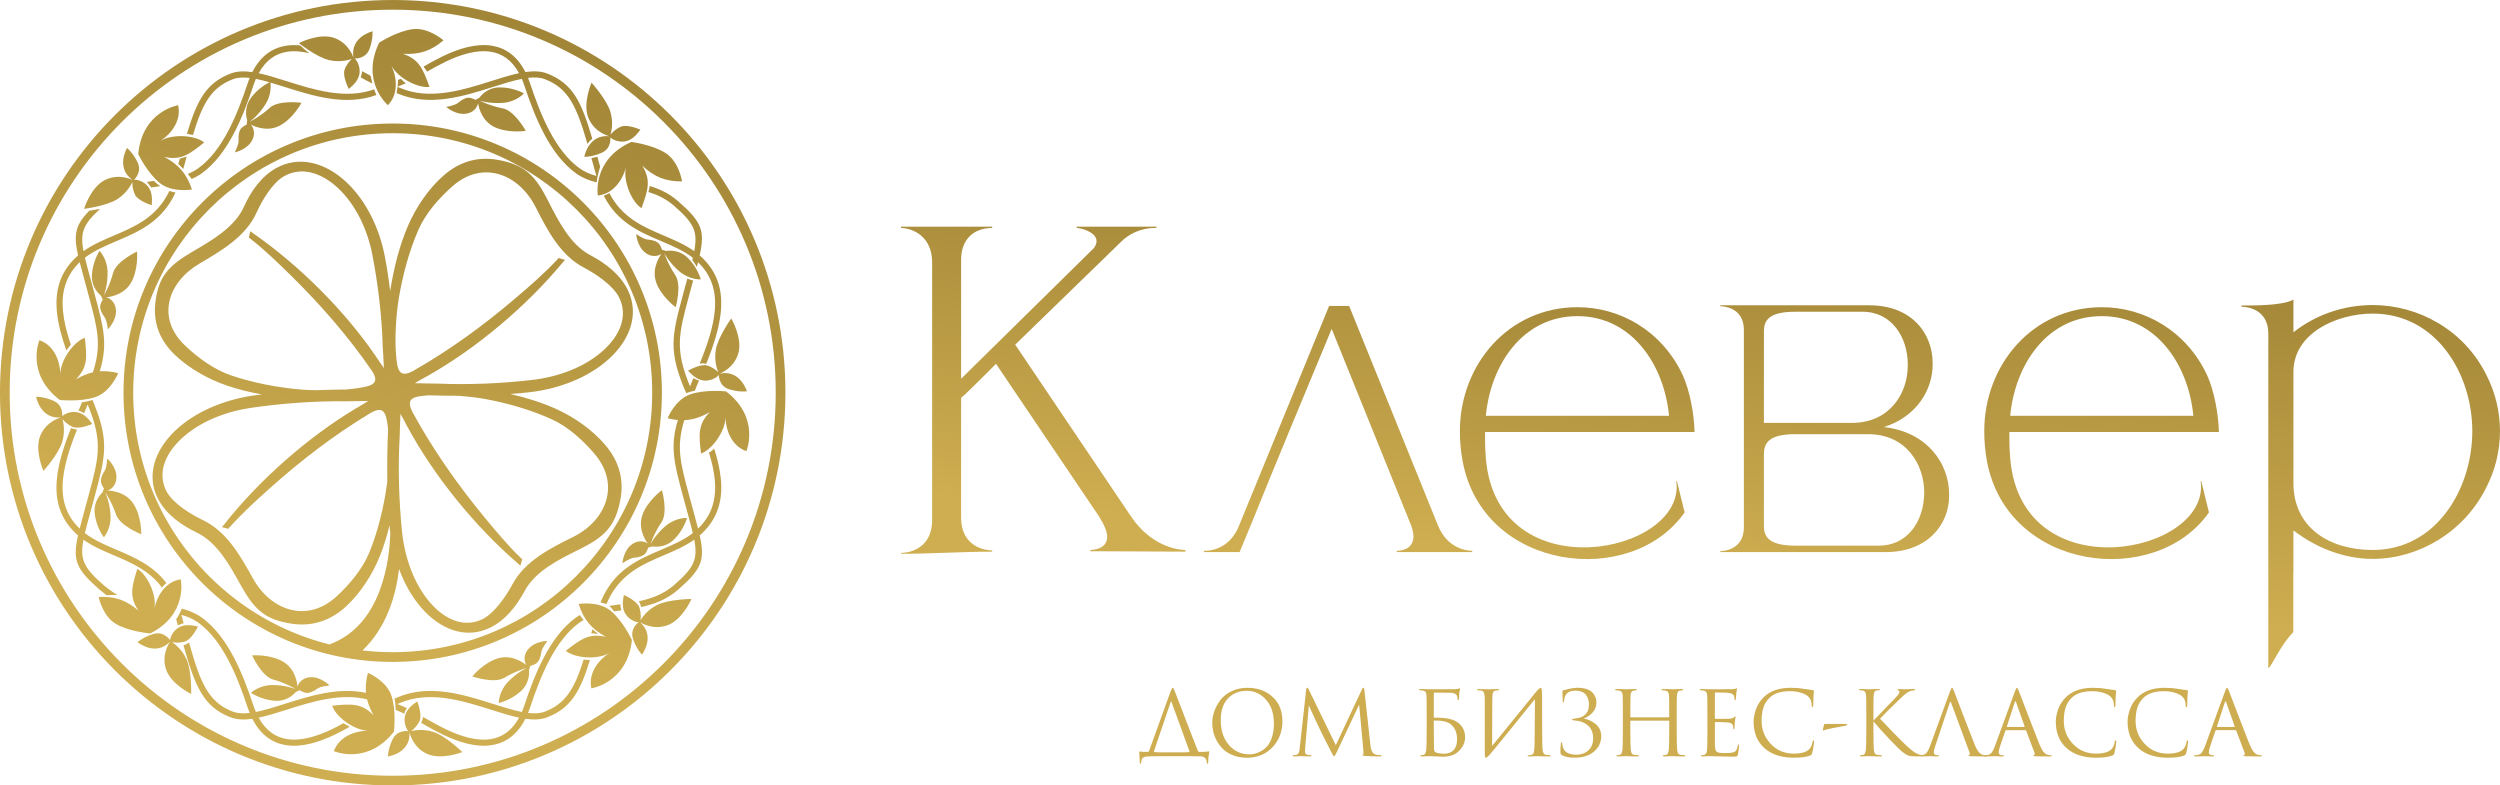 <?xml version="1.0" encoding="UTF-8"?> <svg xmlns="http://www.w3.org/2000/svg" xmlns:xlink="http://www.w3.org/1999/xlink" xmlns:xodm="http://www.corel.com/coreldraw/odm/2003" xml:space="preserve" width="106.283mm" height="33.391mm" version="1.1" style="shape-rendering:geometricPrecision; text-rendering:geometricPrecision; image-rendering:optimizeQuality; fill-rule:evenodd; clip-rule:evenodd" viewBox="0 0 1849.62 581.09"> <defs> <style type="text/css"> .fil3 {fill:#CEAD51;fill-rule:nonzero} .fil1 {fill:url(#id0)} .fil0 {fill:url(#id1)} .fil2 {fill:url(#id2)} </style> <linearGradient id="id0" gradientUnits="userSpaceOnUse" x1="1273.75" y1="425.3" x2="1317.64" y2="-20.21"> <stop offset="0" style="stop-opacity:1; stop-color:#CFAE51"></stop> <stop offset="1" style="stop-opacity:1; stop-color:#826924"></stop> </linearGradient> <linearGradient id="id1" gradientUnits="userSpaceOnUse" xlink:href="#id0" x1="182.64" y1="416.97" x2="435.3" y2="-293.2"> </linearGradient> <linearGradient id="id2" gradientUnits="userSpaceOnUse" xlink:href="#id0" x1="885.91" y1="402.33" x2="929.64" y2="8.5"> </linearGradient> </defs> <g id="Слой_x0020_1">  <path class="fil0" d="M492.85 185.68c0,0 8.85,-1.95 16.05,5.15 7.22,7.1 9.59,15.86 9.59,15.86 0,0 -8.09,0.49 -15.55,-5.67 -7.46,-6.16 -11.53,-13.71 -11.53,-13.71 0,0 3.05,8.75 8.14,16.12 5.08,7.37 0.36,23.85 0.36,23.85 0,0 -11.14,-8.1 -14.63,-18.97 -3.49,-10.88 4.1,-20.48 4.1,-20.48 0,0 -5.25,3.96 -11.68,-0.68 -6.42,-4.64 -7,-14.01 -7,-14.01 0,0 5.57,3.96 8.64,4.1 3.07,0.15 7.17,1.31 8.63,3.6 1.47,2.29 1.73,3.9 1.73,3.9l3.16 0.92zm-202.31 -94.3c54.99,0 104.79,22.29 140.83,58.34 36.04,36.04 58.33,85.83 58.33,140.83 0,54.99 -22.29,104.79 -58.33,140.83 -36.04,36.04 -85.83,58.33 -140.83,58.33 -54.99,0 -104.79,-22.29 -140.83,-58.33 -36.04,-36.04 -58.33,-85.83 -58.33,-140.83 0,-54.99 22.29,-104.79 58.33,-140.83 36.04,-36.04 85.83,-58.34 140.83,-58.34zm135.76 63.41c-34.74,-34.74 -82.74,-56.23 -135.76,-56.23 -53.01,0 -101.01,21.49 -135.75,56.23 -34.74,34.74 -56.23,82.74 -56.23,135.76 0,53.02 21.49,101.02 56.23,135.76 24.15,24.15 54.71,41.89 88.91,50.47 39.41,-14.34 44.56,-63.86 45.07,-82.47 -0.13,-1.03 -0.25,-2.05 -0.35,-3.08 -0.09,-0.84 -0.17,-1.68 -0.24,-2.53 -1.88,7.81 -4.23,15.53 -7.2,22.87 -5.43,13.42 -14.25,27.24 -24.89,37.05 -11.01,10.17 -24.35,14.99 -39.38,12.95 -20.9,-2.83 -28.79,-11 -38.66,-28.77 -7.9,-14.22 -17.23,-31.48 -32.45,-38.77 -11.32,-5.42 -22.6,-13.37 -28.57,-24.73 -4.39,-8.37 -5.3,-17.44 -2.78,-26.52 2.56,-9.27 8.36,-17.43 15.24,-24.01 15.24,-14.59 37.01,-23.08 57.64,-26.09 2.2,-0.32 4.4,-0.62 6.6,-0.89 -8.73,-1.55 -17.42,-3.64 -25.67,-6.46 -13.69,-4.67 -28.05,-12.62 -38.51,-22.63 -10.71,-10.23 -16.2,-22.79 -14.71,-37.76 2.06,-20.71 10.33,-28.63 27.6,-38.74 13.83,-8.09 31.15,-17.93 37.96,-33.07 5.12,-11.39 12.76,-22.55 23.9,-28.75 8.3,-4.61 17.44,-5.83 26.68,-3.78 9.39,2.09 17.88,7.32 24.9,13.8 15.25,14.08 24.82,34.75 28.75,54.89 1.68,8.61 2.99,17.35 4.04,26.09 2.59,-16.66 6.83,-33.69 13.28,-48.56 5.81,-13.39 15.03,-27.12 25.99,-36.76 11.36,-10 24.69,-14.44 39.76,-11.89 20.9,3.54 28.52,12.14 37.78,30.34 7.42,14.57 16.25,32.41 31.28,40.29 11.21,5.87 22.2,14.29 27.81,25.93 4.14,8.61 4.76,17.82 1.98,26.92 -2.83,9.28 -8.85,17.36 -15.95,23.83 -15.65,14.27 -37.61,22.23 -58.41,24.65 -4.86,0.57 -9.75,1.01 -14.64,1.37 11.79,2.7 23.55,6.35 34.28,11.23 13.21,6.02 26.66,15.45 36.04,26.53 9.75,11.52 13.95,24.87 11.21,39.92 -3.79,20.78 -12.35,28.3 -30.58,37.34 -14.59,7.24 -32.33,15.8 -40.33,30.7 -5.95,11.08 -14.43,21.99 -26.08,27.43 -8.57,4.01 -17.73,4.51 -26.7,1.6 -9.17,-2.97 -17.09,-9.12 -23.39,-16.29 -7.28,-8.3 -12.82,-18.3 -16.75,-28.92 -2.37,19.8 -9.28,43.21 -27.04,60.19 7.32,0.85 14.78,1.29 22.33,1.29 53.01,0 101.02,-21.49 135.76,-56.23 34.74,-34.74 56.23,-82.74 56.23,-135.76 0,-53.02 -21.49,-101.02 -56.23,-135.76zm-135.76 -154.79c80.23,0 152.87,32.52 205.45,85.1 52.58,52.58 85.1,125.22 85.1,205.45 0,80.23 -32.52,152.87 -85.1,205.45 -52.58,52.57 -125.22,85.1 -205.45,85.1 -80.23,0 -152.87,-32.53 -205.45,-85.1 -52.57,-52.58 -85.1,-125.22 -85.1,-205.45 0,-80.23 32.53,-152.87 85.1,-205.45 52.58,-52.57 125.22,-85.1 205.45,-85.1zm200.38 90.17c-51.28,-51.28 -122.12,-83 -200.38,-83 -78.25,0 -149.1,31.72 -200.38,83 -51.28,51.28 -83,122.13 -83,200.38 0,78.25 31.72,149.1 83,200.38 51.28,51.28 122.12,83 200.38,83 78.25,0 149.1,-31.72 200.38,-83 51.28,-51.28 83,-122.13 83,-200.38 0,-78.25 -31.72,-149.1 -83,-200.38zm-183.96 193.32c5.21,0.23 14.87,0.22 16.75,0.3 22.87,1.01 47.48,-0.07 70.25,-2.73 18.63,-2.16 38.6,-9.2 52.63,-22.01 5.69,-5.19 10.77,-11.75 13.04,-19.21 2.02,-6.6 1.59,-13.22 -1.41,-19.45 -4.41,-9.16 -17.54,-17.86 -26.27,-22.44 -17.56,-9.21 -27.05,-27.82 -35.68,-44.77 -12.56,-24.67 -39.25,-34.99 -61.53,-15.38 -9.94,8.75 -19.93,20.12 -25.26,32.39 -6.76,15.56 -11.46,32.97 -14.29,49.7 -2.16,12.8 -3.32,30.75 -2.08,43.71 0.93,9.75 2.08,16.78 12.99,10.57 26.75,-15.23 52.12,-33.75 75.52,-53.74 10.13,-8.64 21.82,-18.8 30.88,-28.61l0.81 -0.94 4.7 1.39 -1.98 2.29c-26.62,32.06 -63.33,63.01 -99.39,83.43 -1.21,0.68 -6.42,3.47 -9.69,5.48zm-22.94 -11.2c-0.14,-5.05 -0.83,-14.37 -0.88,-16.21 -0.61,-22.2 -3.45,-46 -7.7,-67.82 -3.51,-18.03 -12.01,-36.79 -25.68,-49.4 -5.63,-5.2 -12.52,-9.63 -20.09,-11.31 -6.71,-1.49 -13.31,-0.63 -19.34,2.72 -8.76,4.87 -16.51,18.1 -20.5,26.98 -7.97,17.74 -26.03,28.25 -42.13,37.68 -23.52,13.76 -32.29,40.15 -10.97,60.54 9.51,9.09 21.54,17.92 34.11,22.22 16.07,5.49 33.71,8.82 50.6,10.4 3.95,0.37 7.97,0.52 11.84,0.61 7.58,-0.31 15.2,-0.49 22.75,-0.54 3.02,-0.25 6.12,-0.57 9.17,-1.08 9.35,-1.52 16.66,-2.98 9.63,-13.21 -17.13,-24.9 -37.4,-48.17 -58.92,-69.38 -9.32,-9.19 -20.37,-19.94 -30.77,-27.95l-1.05 -0.74 1.1 -4.74 2.38 1.73c33.73,23.49 67.18,56.73 90.28,90.49 0.77,1.12 3.93,6 6.16,9.03zm2.51 83.59c-0.19,-12.77 0.05,-25.57 0.6,-38.34 -0.06,-0.56 -0.12,-1.13 -0.19,-1.7 -1.25,-9.78 -2.62,-16.45 -13.31,-9.99 -26.23,15.81 -51.02,34.82 -73.84,55.24 -9.8,8.77 -21.37,19.26 -30.05,29.2l-0.77 0.96 -4.76 -1.23 1.92 -2.36c25.51,-32.41 61.73,-64.26 96.87,-85.32 1.18,-0.71 6.23,-3.58 9.45,-5.65 -5.22,-0.07 -14.8,0.23 -16.69,0.21 -22.9,-0.3 -47.44,1.53 -70.13,4.84 -18.5,2.7 -38.28,10.23 -51.96,23.32 -5.51,5.27 -10.41,11.89 -12.46,19.33 -1.81,6.56 -1.19,13.07 1.98,19.11 4.68,8.91 18.12,17.1 26.93,21.31 17.79,8.53 27.82,26.54 36.99,43.08 13.38,24.12 40.36,33.25 61.98,13.28 9.63,-8.9 19.3,-20.42 24.27,-32.71 6.28,-15.53 10.48,-32.85 12.81,-49.44 0.15,-1.04 0.27,-2.08 0.39,-3.12zm30.66 -63.41c-0.37,0.03 -0.72,0.05 -1.09,0.08 -9.82,0.8 -16.62,1.85 -10.63,12.85 14.69,26.93 32.65,52.56 52.11,76.26 8.39,10.22 18.33,22.16 27.91,31.31l0.93 0.82 -1.46 4.72 -2.27 -2.06c-31.47,-27.2 -61.47,-64.18 -81.19,-100.57 -0.66,-1.21 -3.32,-6.41 -5.25,-9.71 -0.3,5.21 -0.43,14.81 -0.54,16.7 -1.32,22.86 -0.6,47.47 1.71,70.28 1.87,18.61 8.54,38.7 21.04,52.95 5.04,5.75 11.46,10.93 18.82,13.31 6.49,2.11 13.06,1.78 19.25,-1.12 9.14,-4.28 17.95,-17.32 22.58,-25.95 9.35,-17.4 27.87,-26.62 44.84,-35.04 24.7,-12.26 35.13,-38.84 16.09,-61.32 -8.5,-10.04 -19.61,-20.2 -31.7,-25.71 -15.3,-6.98 -32.48,-11.93 -49,-15 -6.64,-1.23 -13.7,-1.95 -20.35,-2.45 -7.22,0 -14.51,-0.11 -21.8,-0.34zm-58.45 245.23c-3.65,2.04 -7.45,4.09 -11.35,5.96 -11.44,5.49 -24.28,9.49 -35.89,7.61 -9.8,-1.58 -18.6,-7.24 -24.81,-19.48 -5.99,0.86 -11.41,0.73 -16.11,-1.09 -20.05,-7.75 -26.15,-22.57 -34.86,-53.3 1.55,-0.32 3.11,-1.28 4.14,-2.02 8.41,29.77 14.12,44.04 32.35,51.09 3.54,1.37 7.76,1.56 12.51,1 -0.57,-1.38 -1.11,-2.82 -1.61,-4.34 -3.77,-11.31 -8.33,-23.72 -14.29,-34.99 -5.88,-11.09 -13.12,-21.05 -22.32,-27.64 -3.64,-2.61 -7.82,-4.36 -12.33,-5.61l1.74 6.28c-1.73,0.23 -3.18,0.93 -4.26,1.6l-1.3 -4.68c1.67,-2.29 3.14,-5.31 4.2,-7.81 5.28,1.39 10.2,3.38 14.6,6.52 9.83,7.05 17.51,17.56 23.68,29.23 6.09,11.49 10.74,24.15 14.58,35.68 0.6,1.78 1.23,3.45 1.91,5.03 6.45,-1.28 13.69,-3.56 21.37,-5.99 18.59,-5.88 39.69,-12.54 60.08,-8.16 -0.45,-4.63 0.04,-9.43 1.44,-14.81 0,0 13.58,5.64 17.37,16.82 3.79,11.19 1.85,26.74 1.85,26.74 -19.82,25.15 -44.44,14.38 -44.44,14.38 3.75,-10.36 14.77,-14.94 25.14,-15.11 -10.13,-0.31 -23.69,-10.25 -26.39,-18.51 14.6,-1.48 21.75,-1.86 30.62,7.02 -2.26,-4.04 -3.84,-7.85 -4.77,-11.68 -19.8,-4.92 -40.96,1.77 -59.52,7.64 -7.34,2.32 -14.29,4.51 -20.69,5.86 5.42,9.91 12.77,14.54 20.85,15.84 10.53,1.7 22.48,-2.07 33.22,-7.22 2.93,-1.41 5.84,-2.95 8.7,-4.51 1.07,0.67 2.7,1.64 4.61,2.63zm192.08 -436.92c0,0 -10.86,-2.49 -15.42,-13.37 -4.56,-10.88 2.26,-26.25 2.26,-26.25 0,0 11.3,12.5 13.98,21.69 2.69,9.19 0.02,16.78 0.02,16.78 0,0 2.75,-3.73 7.6,-5.88 4.86,-2.15 14.55,2.2 14.55,2.2 -3.29,4.47 -6.73,7.93 -11.51,8.69 -4.62,0.73 -8.96,-1.25 -10.75,-2.99 0,0 1.09,8.1 -6.37,11.38 -7.47,3.28 -12.9,2.99 -12.9,2.99 0,0 2.94,-16.81 18.55,-15.25zm16.22 4.24c0,0 15.56,1.88 25.49,8.27 9.94,6.39 12.11,20.93 12.11,20.93 -12.15,0.12 -20.58,-3.31 -29.4,-11.62 6.47,10.76 4.36,17.6 -0.62,31.41 -7.36,-4.63 -13.73,-20.19 -11.56,-30.09 -2.68,10.01 -9.79,19.6 -20.75,20.72 0,0 -4.49,-26.49 24.72,-39.61zm65.4 171.42c0,0 10.51,-3.71 13.81,-15.03 3.29,-11.33 -5.23,-25.82 -5.23,-25.82 0,0 -9.82,13.71 -11.43,23.14 -1.62,9.43 1.89,16.68 1.89,16.68 0,0 -3.16,-3.4 -8.23,-4.98 -5.06,-1.58 -14.2,3.84 -14.2,3.84 3.77,4.07 7.59,7.11 12.42,7.32 4.67,0.21 8.76,-2.26 10.34,-4.19 0,0 -0.17,8.18 7.62,10.59 7.79,2.41 13.16,1.49 13.16,1.49 0,0 -4.84,-16.37 -20.16,-13.04zm4.74 13.14c0,0 -15.58,-1.71 -26.71,2.25 -11.13,3.96 -16.56,17.62 -16.56,17.62 2.66,0.65 5.17,1.08 7.6,1.29 -6.01,19.96 -2.75,32.06 3.96,56.94l3.41 12.57c1.49,5.47 2.76,10.12 3.72,14.16 -6.8,5.24 -14.98,8.72 -23.33,12.27 -17.36,7.39 -35.41,15.07 -45,39.06 1.62,0.33 3.31,0.74 4.45,1.14 9.06,-21.86 26.01,-29.08 42.33,-36.03 7.95,-3.38 15.76,-6.71 22.6,-11.58 2.81,14.69 -0.22,20.74 -14.89,33.55 -7.85,6.86 -16.91,10.07 -26.13,12.01 1.02,1.55 1.49,3.22 1.69,4.29 9.57,-2.07 19.01,-5.54 27.43,-12.89 17.39,-15.18 20.04,-21.69 15.92,-40.11 0.65,-0.56 1.28,-1.14 1.91,-1.74 11.57,-11.14 15.25,-24.45 13.73,-40.09 -0.68,-7.03 -2.42,-14.51 -4.97,-22.48 -0.99,1.16 -2.4,2.51 -3.83,2.93 2.19,7.09 3.68,13.74 4.28,19.97 1.39,14.24 -1.92,26.32 -12.33,36.37 -0.9,-3.56 -1.99,-7.53 -3.21,-12.02 -0.52,-1.89 -1.05,-3.84 -2.24,-8.25l-1.16 -4.3c-6.55,-24.29 -9.68,-35.94 -3.57,-55.66 6.42,-0.26 12.37,-2.23 18.9,-6.03 -8.75,9.01 -8.25,16.14 -6.55,30.72 8.23,-2.82 17.96,-16.53 18.11,-26.66 0.33,10.36 5.07,21.31 15.49,24.9 0,0 10.39,-24.77 -15.06,-44.2zm-182.52 -217.25c0,0 4.88,-7.62 15,-7.69 10.12,-0.06 17.98,4.46 17.98,4.46 0,0 -5.38,6.06 -15.02,6.96 -9.63,0.9 -17.84,-1.57 -17.84,-1.57 0,0 8.34,4.04 17.14,5.67 8.8,1.63 17.1,16.64 17.1,16.64 0,0 -13.61,2.14 -23.76,-3.1 -10.16,-5.23 -11.56,-17.39 -11.56,-17.39 0,0 -0.92,6.51 -8.74,7.77 -7.83,1.25 -14.85,-4.97 -14.85,-4.97 0,0 6.74,-1.13 9.01,-3.19 2.28,-2.07 6,-4.14 8.65,-3.55 2.66,0.58 3.99,1.54 3.99,1.54l2.89 -1.59zm-74.13 -40.75c0,0 13.14,-8.54 24.86,-10.02 11.72,-1.48 22.72,8.28 22.72,8.28 -9.25,7.89 -17.91,10.66 -30.01,9.95 11.87,4.1 14.64,10.7 19.68,24.48 -8.62,1.17 -23.48,-6.68 -28.18,-15.66 4.37,9.4 5.07,21.32 -2.62,29.2 0,0 -20.44,-17.45 -6.45,-46.24zm-19.06 11.02c0,0 -3.15,-10.69 -14.28,-14.58 -11.14,-3.89 -26.06,3.86 -26.06,3.86 0,0 13.17,10.52 22.5,12.63 9.34,2.12 16.76,-1.01 16.76,-1.01 0,0 -3.56,2.98 -5.41,7.95 -1.85,4.98 3.09,14.39 3.09,14.39 4.26,-3.56 7.5,-7.19 7.97,-12.02 0.46,-4.66 -1.79,-8.87 -3.63,-10.55 0,0 8.15,0.6 10.97,-7.05 2.81,-7.65 2.19,-13.06 2.19,-13.06 0,0 -16.61,3.96 -14.1,19.45zm-163.41 90.54c0,0 -9.85,-5.22 -20.42,0.04 -10.56,5.25 -15.45,21.33 -15.45,21.33 0,0 16.73,-2.07 24.77,-7.27 8.04,-5.2 10.98,-12.69 10.98,-12.69 0,0 -0.36,4.62 1.91,9.42 2.26,4.8 12.45,7.85 12.45,7.85 0.44,-5.53 0.09,-10.39 -3.02,-14.1 -3.02,-3.58 -7.6,-4.91 -10.09,-4.77 0,0 6.13,-5.42 2.62,-12.78 -3.51,-7.36 -7.81,-10.69 -7.81,-10.69 0,0 -8.77,14.65 4.07,23.67zm4.2 -19.15c0,0 6.8,14.12 16.05,21.47 9.25,7.35 23.71,4.72 23.71,4.72 -3.81,-11.55 -9.78,-18.42 -20.48,-24.08 12.27,2.65 18.06,-1.55 29.53,-10.71 -6.75,-5.48 -23.53,-6.48 -32.21,-1.24 8.61,-5.77 15.4,-15.59 12.93,-26.32 0,0 -26.53,4.3 -29.53,36.17zm80.64 -25.01c0,0 -3.2,-8.47 2.79,-16.63 5.02,-6.84 11.7,-10.48 13.71,-11.48 -3.52,-1.01 -6.89,-1.89 -10.07,-2.51 -0.68,1.57 -1.31,3.24 -1.91,5.03 -3.84,11.53 -8.49,24.19 -14.58,35.68 -6.18,11.67 -13.85,22.18 -23.68,29.23 -2.33,1.67 -4.8,3.01 -7.39,4.1l-2.79 -3.77c2.69,-1.06 5.22,-2.36 7.53,-4.01 9.2,-6.6 16.44,-16.55 22.32,-27.65 5.96,-11.27 10.52,-23.68 14.29,-34.99 0.5,-1.52 1.04,-2.96 1.61,-4.34 -4.75,-0.56 -8.97,-0.37 -12.51,1 -16.09,6.22 -22.43,18.07 -29.47,41.22l-4.48 -0.87c7.52,-24.89 14.26,-37.6 32.32,-44.58 4.7,-1.82 10.12,-1.95 16.11,-1.09 6.21,-12.24 15.02,-17.9 24.81,-19.48 3.48,-0.57 7.07,-0.6 10.69,-0.22 1.87,1.87 4.22,4.03 6.72,5.78 -5.71,-1.41 -11.38,-1.94 -16.7,-1.08 -8.08,1.3 -15.42,5.93 -20.85,15.84 6.4,1.34 13.35,3.54 20.69,5.86 20.2,6.39 43.48,13.75 64.73,6.06 0.51,1.5 1.09,2.93 1.72,4.2 -22.72,8.33 -46.87,0.7 -67.82,-5.93 -3.65,-1.15 -7.2,-2.27 -10.61,-3.27 0.26,1.83 0.84,8.65 -3.46,15.72 -5.02,8.27 -11.9,13.38 -11.9,13.38 0,0 8.22,-4.28 14.78,-10.37 6.57,-6.09 23.55,-3.79 23.55,-3.79 0,0 -6.4,12.19 -16.66,17.21 -10.27,5.03 -20.86,-1.1 -20.86,-1.1 0,0 4.67,4.62 1.02,11.65 -3.67,7.02 -12.85,8.95 -12.85,8.95 0,0 3.12,-6.08 2.82,-9.14 -0.29,-3.06 0.26,-7.28 2.31,-9.06 2.06,-1.78 3.62,-2.28 3.62,-2.28l0.44 -3.26zm-108.23 129.75c0,0 -7.28,-5.39 -6.67,-15.49 0.61,-10.1 5.66,-17.65 5.66,-17.65 0,0 5.68,5.78 5.94,15.45 0.26,9.67 -2.76,17.7 -2.76,17.7 0,0 4.59,-8.05 6.81,-16.73 2.21,-8.68 17.74,-15.95 17.74,-15.95 0,0 1.22,13.71 -4.68,23.49 -5.91,9.79 -18.13,10.38 -18.13,10.38 0,0 6.44,1.36 7.17,9.24 0.72,7.89 -5.94,14.49 -5.94,14.49 0,0 -0.68,-6.8 -2.58,-9.21 -1.9,-2.41 -3.73,-6.26 -2.97,-8.87 0.77,-2.61 1.81,-3.87 1.81,-3.87l-1.39 -2.98zm-29.37 90.07c0,0 -10.86,2.49 -15.42,13.37 -4.56,10.88 2.26,26.25 2.26,26.25 0,0 11.3,-12.51 13.98,-21.7 2.68,-9.19 0.01,-16.78 0.01,-16.78 0,0 2.76,3.73 7.61,5.88 4.85,2.15 14.55,-2.2 14.55,-2.2 -3.29,-4.47 -6.72,-7.92 -11.51,-8.69 -4.62,-0.74 -8.96,1.25 -10.75,2.99 0,0 1.09,-8.11 -6.38,-11.38 -7.46,-3.28 -12.9,-2.98 -12.9,-2.98 0,0 2.95,16.81 18.55,15.25zm-1.1 -12.91c0,0 15.58,1.71 26.71,-2.25 11.13,-3.96 16.55,-17.62 16.55,-17.62 -4.94,-1.2 -9.39,-1.65 -13.65,-1.33 6.15,-20.17 2.9,-32.26 -3.85,-57.29l-3.41 -12.58c-1.49,-5.47 -2.76,-10.12 -3.72,-14.16 6.81,-5.24 14.99,-8.72 23.33,-12.27 16.59,-7.06 33.81,-14.39 43.67,-35.97 -1.59,-0.26 -3.09,-0.66 -4.5,-1.16 -9.32,19.49 -25.42,26.35 -40.96,32.96 -7.95,3.38 -15.76,6.71 -22.6,11.58 -2.63,-13.79 -0.13,-19.96 12.32,-31.26l-7.97 1.32c-10.53,10.69 -11.79,17.77 -8.37,33.09 -0.64,0.56 -1.28,1.14 -1.91,1.74 -11.56,11.15 -15.25,24.46 -13.73,40.1 0.85,8.75 3.34,18.22 6.99,28.44l3.3 -4.29c-3.01,-8.82 -5.05,-17.02 -5.78,-24.58 -1.38,-14.24 1.93,-26.33 12.34,-36.38 0.9,3.57 1.99,7.54 3.21,12.02 0.52,1.9 1.05,3.84 2.23,8.26l1.16 4.3c6.69,24.8 9.81,36.42 3.18,56.89 -4.13,0.95 -8.21,2.66 -12.55,5.18 8.74,-9.01 8.25,-16.15 6.55,-30.72 -8.22,2.82 -17.96,16.53 -18.11,26.67 -0.33,-10.36 -5.07,-21.32 -15.48,-24.9 0,0 -10.4,24.77 15.05,44.2zm438.46 108.33c0,0 8.85,1.95 16.06,-5.15 7.22,-7.1 9.58,-15.86 9.58,-15.86 0,0 -8.09,-0.49 -15.55,5.67 -7.47,6.16 -11.53,13.71 -11.53,13.71 0,0 3.05,-8.75 8.14,-16.12 5.08,-7.37 0.36,-23.85 0.36,-23.85 0,0 -11.14,8.09 -14.63,18.97 -3.5,10.88 4.1,20.48 4.1,20.48 0,0 -5.25,-3.96 -11.68,0.68 -6.43,4.63 -7.01,14 -7.01,14 0,0 5.57,-3.96 8.64,-4.11 3.07,-0.14 7.17,-1.31 8.63,-3.59 1.47,-2.29 1.73,-3.9 1.73,-3.9l3.16 -0.92zm-9.1 56.1c0,0 9.2,6.29 20.29,2.26 11.08,-4.02 17.76,-19.45 17.76,-19.45 0,0 -16.85,0.17 -25.43,4.44 -8.58,4.26 -12.34,11.37 -12.34,11.37 0,0 0.88,-4.55 -0.83,-9.58 -1.71,-5.02 -11.48,-9.2 -11.48,-9.2 -1.06,5.45 -1.26,10.32 1.41,14.36 2.59,3.89 7,5.73 9.48,5.87 0,0 -6.69,4.7 -4.04,12.41 2.66,7.71 6.56,11.5 6.56,11.5 0,0 10.36,-13.56 -1.37,-23.97zm-6.02 13.2c0,0 -6.61,-14.21 -15.77,-21.68 -9.16,-7.47 -23.65,-5.03 -23.65,-5.03 3.66,11.59 9.53,18.54 20.16,24.35 -12.24,-2.81 -18.09,1.31 -29.67,10.31 6.68,5.57 23.45,6.79 32.19,1.67 -8.69,5.65 -15.61,15.38 -13.28,26.15 0,0 26.58,-3.95 30.01,-35.78zm-76.2 22.12c0,0 1.46,8.94 -6.01,15.76 -7.47,6.82 -16.34,8.72 -16.34,8.72 0,0 -0.06,-8.11 6.49,-15.23 6.55,-7.12 14.31,-10.77 14.31,-10.77 0,0 -8.9,2.57 -16.53,7.26 -7.63,4.68 -23.84,-0.93 -23.84,-0.93 0,0 8.68,-10.69 19.73,-13.59 11.05,-2.91 20.23,5.19 20.23,5.19 0,0 -3.67,-5.46 1.3,-11.63 4.97,-6.17 14.36,-6.25 14.36,-6.25 0,0 -4.25,5.35 -4.57,8.41 -0.31,3.06 -1.68,7.08 -4.05,8.43 -2.36,1.34 -3.99,1.52 -3.99,1.52l-1.08 3.11zm-88.35 46.08c0,0 2.07,10.95 12.76,15.93 10.69,4.98 26.31,-1.24 26.31,-1.24 0,0 -12.05,-11.78 -21.14,-14.82 -9.08,-3.03 -16.77,-0.66 -16.77,-0.66 0,0 3.84,-2.6 6.18,-7.37 2.34,-4.76 -1.64,-14.62 -1.64,-14.62 -4.6,3.11 -8.18,6.41 -9.13,11.16 -0.92,4.59 0.91,9 2.57,10.86 0,0 -8.06,-1.41 -11.62,5.92 -3.56,7.33 -3.48,12.78 -3.48,12.78 0,0 16.92,-2.29 15.96,-17.95zm-177.15 -66.99c0,0 -6.66,8.94 -3.1,20.18 3.56,11.25 18.7,18.54 18.7,18.54 0,0 0.53,-16.85 -3.38,-25.59 -3.91,-8.74 -10.86,-12.8 -10.86,-12.8 0,0 4.51,1.07 9.6,-0.44 5.09,-1.5 9.67,-11.1 9.67,-11.1 -5.4,-1.28 -10.26,-1.68 -14.4,0.83 -4,2.43 -6.02,6.75 -6.26,9.24 0,0 -4.42,-6.88 -12.23,-4.55 -7.81,2.33 -11.77,6.08 -11.77,6.08 0,0 13.13,10.91 24.01,-0.39zm-14.58 -6.11c0,0 -15.37,-1.15 -25.42,-6.97 -10.05,-5.82 -12.84,-20 -12.84,-20 11.93,-0.66 20.36,2.33 29.4,10.08 -6.84,-10.27 -5.08,-17.08 -0.82,-30.87 7.44,4.21 14.39,19.2 12.72,29.02 2.18,-9.96 8.73,-19.69 19.44,-21.29 0,0 5.61,25.81 -22.48,40.02zm-35.5 -104.23c0,0 -6.92,5.84 -5.67,15.89 1.25,10.04 6.77,17.24 6.77,17.24 0,0 5.3,-6.12 4.95,-15.79 -0.36,-9.67 -3.88,-17.49 -3.88,-17.49 0,0 5.1,7.74 7.86,16.26 2.76,8.52 18.72,14.79 18.72,14.79 0,0 0.35,-13.77 -6.17,-23.15 -6.51,-9.39 -18.75,-9.2 -18.75,-9.2 0,0 6.34,-1.76 6.56,-9.68 0.22,-7.92 -6.85,-14.08 -6.85,-14.08 0,0 -0.24,6.83 -1.99,9.35 -1.75,2.53 -3.32,6.48 -2.39,9.04 0.93,2.55 2.05,3.75 2.05,3.75l-1.2 3.06zm143.07 147.59c0,0 -5.48,7.21 -15.57,6.47 -10.1,-0.74 -17.57,-5.87 -17.57,-5.87 0,0 5.85,-5.62 15.52,-5.76 9.68,-0.14 17.66,2.98 17.66,2.98 0,0 -7.99,-4.69 -16.64,-7.01 -8.65,-2.32 -15.73,-17.94 -15.73,-17.94 0,0 13.73,-1.06 23.44,4.97 9.71,6.02 10.15,18.26 10.15,18.26 0,0 1.44,-6.41 9.33,-7.05 7.9,-0.63 14.41,6.12 14.41,6.12 0,0 -6.81,0.59 -9.24,2.47 -2.43,1.88 -6.31,3.65 -8.9,2.85 -2.6,-0.79 -3.85,-1.85 -3.85,-1.85l-3 1.36zm73.01 4.93c0.76,-0.34 1.53,-0.67 2.31,-1.01 23.51,-10.03 48.77,-2.05 70.57,4.84 7.68,2.43 14.91,4.71 21.37,5.99 0.68,-1.57 1.31,-3.25 1.9,-5.03 3.85,-11.53 8.49,-24.19 14.58,-35.68 6.18,-11.67 13.85,-22.18 23.69,-29.23 0.9,-0.65 1.84,-1.25 2.78,-1.8 0.63,0.96 1.53,2.25 2.68,3.71 -0.97,0.54 -1.9,1.14 -2.81,1.79 -9.2,6.59 -16.44,16.55 -22.32,27.64 -5.97,11.27 -10.52,23.68 -14.3,34.99 -0.5,1.52 -1.04,2.96 -1.6,4.34 4.75,0.56 8.97,0.36 12.51,-1 15.46,-5.97 21.92,-17.15 28.65,-38.55 1.56,0.27 3.13,0.42 4.64,0.36 -7.26,23.47 -14.14,35.65 -31.66,42.42 -4.7,1.82 -10.12,1.95 -16.11,1.09 -6.21,12.24 -15.02,17.9 -24.82,19.48 -11.6,1.87 -24.44,-2.12 -35.88,-7.61 -5.75,-2.76 -11.27,-5.89 -16.4,-8.82 0.57,-1.14 1.15,-2.68 1.38,-4.43l0.45 0.25c5.21,2.97 10.84,6.19 16.52,8.92 10.73,5.15 22.68,8.92 33.22,7.22 8.08,-1.31 15.42,-5.93 20.84,-15.84 -6.4,-1.35 -13.35,-3.54 -20.68,-5.86 -21.06,-6.66 -45.46,-14.37 -67.43,-5 -0.61,0.26 -1.22,0.52 -1.83,0.79 1.52,0.62 3.05,1.27 4.57,1.93 0.77,0.33 1.56,0.7 2.37,1.09 -0.65,0.87 -1.47,2.27 -1.86,4.13 -0.79,-0.38 -1.56,-0.74 -2.3,-1.06 -1.39,-0.6 -2.78,-1.19 -4.16,-1.76 -0.01,-2.12 -0.16,-5.44 -0.87,-8.29zm215.88 -226.03c-13.64,-31.29 -10.64,-42.44 -2.27,-73.47l3.09 -11.4c1.95,0.91 3.33,1.33 4.29,1.49 -0.42,1.55 -0.94,3.47 -1.83,6.78l-1.16 4.3c-7.73,28.67 -10.71,39.73 0.66,67.22 0.55,-1.45 1.15,-2.91 1.81,-4.38l0.77 -1.73c1.27,0.93 2.86,1.53 4.12,1.88l-0.76 1.7c-0.86,1.92 -1.61,3.81 -2.27,5.7 -2.41,0.5 -4.65,1.22 -6.46,1.91zm4.48 -98.63c0.14,-0.54 0.26,-1.06 0.38,-1.57 -6.8,-5.24 -14.98,-8.72 -23.33,-12.27 -15.97,-6.8 -32.52,-13.84 -42.54,-33.6 1.19,-0.45 2.57,-1.09 4.13,-1.96 9.42,18.3 25.08,24.96 40.19,31.39 7.95,3.38 15.76,6.71 22.6,11.58 2.81,-14.69 -0.22,-20.74 -14.89,-33.55 -5.83,-5.09 -12.32,-8.17 -19.05,-10.21 0.38,-1.15 0.8,-2.7 0.99,-4.46 7.36,2.19 14.51,5.55 21.05,11.26 17.39,15.18 20.04,21.69 15.92,40.11 0.65,0.56 1.28,1.14 1.91,1.74 11.57,11.15 15.25,24.46 13.73,40.1 -1.12,11.53 -5.09,24.31 -10.81,38.42 -1.63,-0.57 -3.4,-0.46 -4.82,-0.19 5.9,-14.33 10,-27.21 11.11,-38.65 1.39,-14.24 -1.92,-26.33 -12.33,-36.38 -0.28,1.11 -0.58,2.25 -0.89,3.43 -1.05,-1.82 -2.37,-3.77 -3.36,-5.19zm-70.79 -57.29c-5.48,-1.4 -10.61,-3.41 -15.16,-6.67 -9.84,-7.05 -17.51,-17.56 -23.69,-29.23 -6.09,-11.49 -10.74,-24.15 -14.58,-35.68 -0.59,-1.79 -1.23,-3.46 -1.9,-5.03 -6.46,1.27 -13.69,3.55 -21.37,5.98 -21.8,6.89 -47.05,14.87 -70.57,4.84l-0.73 -0.31c0.24,-1.29 0.53,-2.94 0.74,-4.63 0.58,0.26 1.17,0.51 1.76,0.77 21.97,9.36 46.37,1.66 67.43,-5.01 7.33,-2.31 14.28,-4.51 20.68,-5.86 -5.42,-9.91 -12.76,-14.54 -20.84,-15.84 -10.54,-1.7 -22.48,2.07 -33.22,7.22 -4.77,2.29 -9.5,4.92 -13.98,7.47l-2.61 -3.74c4.62,-2.63 9.54,-5.37 14.63,-7.82 11.43,-5.49 24.27,-9.49 35.88,-7.61 9.8,1.58 18.61,7.24 24.82,19.48 6,-0.86 11.42,-0.72 16.11,1.09 18.92,7.31 25.42,20.91 33.4,48.21 -1.03,0.88 -2.48,2.24 -3.59,3.9 -7.93,-27.6 -13.88,-41.1 -31.44,-47.89 -3.54,-1.36 -7.77,-1.56 -12.51,-1 0.57,1.37 1.1,2.82 1.6,4.34 3.77,11.31 8.33,23.73 14.3,34.99 5.88,11.1 13.12,21.05 22.32,27.65 3.64,2.61 7.82,4.34 12.34,5.61l-2.47 -8.9 -1.21 -4.37c1.48,-0.19 3.01,-0.51 4.42,-1.01l1.15 4.17 0.89 3.21c-0.75,2.41 -2,6.89 -2.61,11.65zm18.35 316.58l-0.79 0.11c-1.56,0.22 -3.12,0.43 -4.65,0.66 -0.93,-1.23 -2.29,-2.93 -3.48,-4.07 2.47,-0.39 4.98,-0.74 7.51,-1.09l0.65 -0.09c0.05,1.3 0.24,2.97 0.77,4.48zm-17.62 17.06l-0.11 0.4c-1,-0.18 -2.67,-0.41 -4.59,-0.39l0.85 -3.06c1.61,1.4 3.01,2.45 3.86,3.06zm-363.26 -28.2c-1,-0.75 -4.25,-3.31 -5.22,-4.16 -17.39,-15.18 -20.04,-21.69 -15.93,-40.11 -0.64,-0.56 -1.28,-1.14 -1.91,-1.74 -11.56,-11.14 -15.25,-24.45 -13.73,-40.09 1.09,-11.32 4.94,-23.82 10.48,-37.61 1.15,0.45 2.8,0.97 4.46,1.08 -5.53,13.66 -9.36,25.96 -10.43,36.96 -1.38,14.24 1.93,26.32 12.34,36.37 0.9,-3.56 1.99,-7.53 3.21,-12.02 0.52,-1.89 1.05,-3.84 2.23,-8.25l1.16 -4.3c7.73,-28.67 10.7,-39.73 -0.66,-67.21 -0.55,1.45 -1.15,2.91 -1.81,4.37l-0.89 2c-0.9,-0.58 -2.39,-1.41 -4.13,-1.87l0.88 -1.97c0.65,-1.43 1.23,-2.85 1.76,-4.27 2.98,-0.29 6.21,-1.19 7.71,-1.65 12.79,30.01 9.75,41.31 1.54,71.77l-3.41 12.57c-1.49,5.47 -2.76,10.12 -3.72,14.16 6.81,5.24 14.99,8.72 23.33,12.27 13.29,5.65 26.98,11.48 36.97,24.67 -1.52,1.08 -2.58,2.36 -3.25,3.35 -9.47,-12.76 -22.68,-18.39 -35.5,-23.84 -7.95,-3.38 -15.76,-6.71 -22.6,-11.58 -2.81,14.69 0.22,20.74 14.9,33.55 2.56,2.23 7.5,5.83 10.27,7.38 -2.6,-0.14 -5.46,-0.02 -8.04,0.19zm196.61 -378.66c-2.66,-1.23 -5.55,-2.77 -8.61,-4.49 0.39,-1.26 0.85,-2.93 1.09,-4.59 2.2,1.24 4.29,2.39 6.25,3.41 0.31,1.6 0.73,3.59 1.27,5.67zm18.96 -2.58c0.69,-0.29 1.38,-0.59 2.08,-0.89 1.02,1.09 2.32,2.34 3.79,3.26 -0.57,0.26 -1.12,0.52 -1.67,0.75 -1.5,0.65 -3.01,1.29 -4.5,1.9 0.22,-1.74 0.36,-3.53 0.3,-5.03zm-156.31 56.64l-1.52 5.52 -1.02 3.66 -3.68 -3.68 0.33 -1.18 0.76 -2.73 5.14 -1.58zm-19.63 21.94l-1.47 0.2c-1.73,0.24 -3.46,0.48 -5.19,0.74 -0.99,-1.23 -2.17,-2.83 -3.11,-4.12 1.72,-0.27 3.44,-0.52 5.15,-0.76 1.03,1.07 2.59,2.52 4.62,3.94z"></path> <g id="_2792236878640"> <path class="fil1" d="M666.64 409.72c22.06,0 45.38,-1.57 67.43,-1.57l0 -0.95c-2.21,0 -23,-0.63 -23,-24.58l0 -88.23c3.46,-2.83 13.23,-12.6 25.84,-25.2l75.94 112.49c4.41,6.93 6.3,11.97 6.3,15.44 0,9.45 -11.03,9.77 -12.6,9.77l0.32 0.94 70.26 0.31 -0.31 -1.26c-2.21,0 -23.95,-0.63 -40.33,-25.21l-85.39 -126.67 78.14 -75.94c9.45,-9.45 20.8,-10.4 24.58,-10.4l1.57 0 0.31 -0.95 -58.92 0 -0.31 0.95 0.31 0c2.52,0 14.49,2.84 14.49,9.77 0,1.57 -0.63,3.15 -1.89,5.04l-98.31 96.74 0 -87.6c0,-23 18.9,-23.95 22.37,-23.95l0.63 0 0 -0.95 -67.43 0 0 0.95 0.32 0c2.83,0 22.68,2.2 22.68,25.84l0 190c0,23.95 -20.79,24.58 -23,24.58l0 0.63zm1011.56 84.69c3.15,-2.27 8.73,-16.91 18.5,-26.72l0 -44.72 0.09 0 0 -30.58c16.7,12.92 37.5,21.11 58.61,21.11 34.03,0 67.75,-19.85 84.13,-52.94 6.62,-12.92 10.08,-27.1 10.08,-41.6 0,-14.49 -3.47,-28.67 -10.08,-41.59 -16.38,-33.08 -50.1,-51.68 -84.13,-51.68 -21.11,0 -41.91,6.93 -58.61,20.17l0 -24.26c-5.36,3.47 -20.79,4.41 -33.4,4.41l-5.05 0 0 0.95 0.32 0c1.89,0 19.54,0.63 19.54,19.85l0 247.6zm77.2 -87.52c-31.83,0 -58.61,-16.39 -58.61,-49.47l0 -82.24c0,-28.99 32.46,-43.17 58.61,-43.17 47.26,0 73.73,44.74 73.73,86.97 0,42.54 -26.47,87.92 -73.73,87.92zm-121.11 -27.8l-5.68 -23.09 -0.47 -0.18c7.73,53.91 -131.98,82.3 -140.86,-16.12 -0.45,-5.03 -0.66,-10.36 -0.66,-16l0 -4.09 155.03 0c-0.32,-13.23 -3.47,-30.57 -8.82,-42.23 -15.44,-32.77 -46.32,-50.1 -77.83,-50.1 -51.05,0 -86.96,42.54 -86.96,91.69 0,7.52 0.65,15 2.01,22.26 15.26,81.57 124.92,94.28 164.25,37.85zm-11.55 -71.46l-135.49 0c3.46,-37.18 26.78,-73.74 67.74,-73.74 40.65,0 64.28,36.55 67.75,73.74zm-317.72 5.23l0 -67.64c0,-8.12 3.58,-14.58 23.18,-14.58l49.81 0c21.75,0 33.46,19.13 33.46,38.96l0 0.72c0,21.02 -13.63,42.54 -41.34,42.54l-65.11 0zm0 23.18c0,-8.13 3.58,-14.82 23.18,-14.82l53.88 0c28.2,0 41.58,22.23 41.58,43.5 0,1.2 -0.15,2.64 -0.24,3.83 -1.34,18.41 -12.91,35.13 -33.22,35.13l-62 0c-19.59,0 -23.18,-6.69 -23.18,-14.58l0 -53.06zm-14.82 54.01c0,17.21 -15.78,17.68 -17.21,17.68l-0.24 0 0 0.72 122.47 0c30.59,0 46.84,-20.06 46.84,-41.82l0 -0.96c0,-22.47 -16.01,-46.13 -48.28,-49.71 23.66,-7.41 36.09,-27 36.09,-46.36l0 -0.96c0,-21.99 -15.55,-42.78 -46.84,-42.78l-110.28 0 0 0.72 0.24 0c1.44,0 17.21,0.48 17.21,17.45l0 146.03zm-306.85 -163.73l-66.8 162.91c-6.93,17.02 -21.11,18.28 -24.9,18.28l-0.94 0 0 0.94 26.4 0 9.06 -21.82c19.22,-47.76 39.29,-95.53 59.07,-143.29l58.6 144.95c1.27,3.46 1.89,6.3 1.89,8.51 0,10.4 -10.71,10.71 -11.97,10.71l-0.32 0 0 0.94 55.77 0 0 -0.94 -0.31 0c-1.89,0 -17.96,-0.63 -25.21,-19.22l-65.54 -161.96 -14.81 0z"></path> <path class="fil2" d="M1246.37 379.09l-5.69 -23.09 -0.47 -0.18c7.73,53.91 -131.97,82.3 -140.85,-16.12 -0.45,-5.03 -0.67,-10.36 -0.67,-16l0 -4.09 155.03 0c-0.31,-13.23 -3.47,-30.57 -8.82,-42.23 -15.44,-32.77 -46.32,-50.1 -77.83,-50.1 -51.05,0 -86.97,42.54 -86.97,91.69 0,7.52 0.65,15 2.02,22.26 15.26,81.57 124.92,94.28 164.25,37.85zm-11.55 -71.46l-135.5 0c3.46,-37.18 26.78,-73.74 67.75,-73.74 40.64,0 64.28,36.55 67.75,73.74z"></path> </g> <g id="_2792236878736"> <path class="fil3" d="M861.08 556.63l11.02 0c3.96,0 6.53,-0.07 7.72,-0.2 0.31,-0.09 0.37,-0.29 0.2,-0.59 -1.19,-3.12 -3.3,-8.93 -6.33,-17.42 -3.04,-8.49 -5.39,-14.93 -7.06,-19.33 -0.13,-0.31 -0.26,-0.33 -0.4,-0.06l-11.35 33.45c-0.79,2.2 -1.19,3.41 -1.19,3.63 0,0.13 0.13,0.24 0.4,0.33 1.1,0.13 3.43,0.2 6.99,0.2zm18.8 2.84l-22.3 0c-4,0 -6.86,0.07 -8.58,0.2 -1.67,0.09 -2.85,0.45 -3.53,1.09 -0.68,0.64 -1.07,1.71 -1.15,3.2 -0.09,0.75 -0.29,1.12 -0.59,1.12 -0.31,0 -0.46,-0.4 -0.46,-1.19 0,-1.23 -0.13,-3.67 -0.4,-7.32 -0.04,-0.4 0.09,-0.59 0.4,-0.59 1.32,0.22 3.28,0.33 5.87,0.33 0.4,0 0.75,-0.29 1.06,-0.86l15.83 -43.81c0.7,-1.85 1.25,-2.77 1.65,-2.77 0.31,0 0.75,0.7 1.32,2.11 0.18,0.4 2.55,6.57 7.12,18.51 4.57,11.94 7.96,20.64 10.16,26.09 0.22,0.48 0.57,0.73 1.06,0.73 3.3,0 5.61,-0.13 6.93,-0.4 0.22,-0.04 0.35,-0.03 0.4,0.03 0.04,0.07 0.04,0.23 0,0.49 -0.53,2.82 -0.79,5.37 -0.79,7.65 0,0.66 -0.15,0.99 -0.46,0.99 -0.31,0 -0.51,-0.33 -0.6,-0.99 -0.18,-2.82 -1.6,-4.31 -4.29,-4.49 -1.28,-0.09 -4.16,-0.13 -8.64,-0.13zm42.62 1.12c-3.48,0 -6.66,-0.52 -9.57,-1.55 -2.9,-1.03 -5.32,-2.41 -7.26,-4.12 -1.94,-1.72 -3.58,-3.72 -4.95,-6 -1.36,-2.29 -2.34,-4.62 -2.94,-6.99 -0.59,-2.38 -0.89,-4.79 -0.89,-7.26 0,-2.81 0.52,-5.67 1.55,-8.58 1.03,-2.9 2.55,-5.66 4.55,-8.28 2,-2.62 4.74,-4.76 8.21,-6.43 3.48,-1.67 7.37,-2.51 11.68,-2.51 7.57,0 13.78,2.23 18.64,6.7 4.86,4.47 7.29,10.48 7.29,18.05 0,7.57 -2.44,13.95 -7.32,19.17 -4.88,5.21 -11.22,7.82 -19,7.82zm1.78 -2.51c1.36,0 2.76,-0.17 4.19,-0.49 1.43,-0.33 3.01,-0.99 4.75,-1.98 1.74,-0.99 3.27,-2.28 4.59,-3.86 1.32,-1.58 2.43,-3.78 3.33,-6.6 0.9,-2.81 1.35,-6.05 1.35,-9.7 0,-7.57 -1.96,-13.51 -5.87,-17.85 -3.92,-4.33 -8.64,-6.5 -14.19,-6.5 -5.72,0 -10.36,1.87 -13.92,5.61 -3.56,3.74 -5.34,9.1 -5.34,16.1 0,7.57 2,13.67 6,18.31 4,4.64 9.04,6.96 15.11,6.96zm85.18 -47.44l4.42 40.51c0.44,4.05 1.63,6.38 3.56,6.99 1.28,0.4 2.64,0.59 4.09,0.59 0.48,0 0.73,0.13 0.73,0.4 0,0.35 -0.33,0.53 -0.99,0.53 -4.35,0 -8.16,-0.13 -11.41,-0.4 -1.23,-0.09 -1.85,-0.31 -1.85,-0.66 0,-0.18 0.15,-0.33 0.46,-0.46 0.35,-0.13 0.44,-0.92 0.26,-2.38l-3.17 -34.44 -16.36 34.7c-1.01,2.15 -1.63,3.3 -1.85,3.43 -0.09,0.04 -0.2,0.07 -0.33,0.07 -0.31,0 -0.99,-1.01 -2.04,-3.04 -0.75,-1.45 -3.32,-6.55 -7.72,-15.31 -0.35,-0.75 -1.85,-3.95 -4.49,-9.6 -2.64,-5.65 -4.11,-8.87 -4.42,-9.67l-2.7 31.07c-0.09,1.41 -0.13,2.44 -0.13,3.1 0,1.36 0.59,2.15 1.78,2.37 0.75,0.18 1.54,0.26 2.38,0.26 0.44,0 0.66,0.11 0.66,0.33 0,0.4 -0.33,0.59 -0.99,0.59 -0.97,0 -2.27,-0.02 -3.89,-0.07l-2.44 -0.13c-0.09,0 -0.86,0.03 -2.31,0.1 -1.45,0.07 -2.53,0.1 -3.23,0.1 -0.75,0 -1.12,-0.18 -1.12,-0.53 0,-0.26 0.22,-0.4 0.66,-0.4 0.66,0 1.32,-0.07 1.98,-0.2 1.23,-0.22 2.02,-1.34 2.38,-3.36 0.04,-0.22 0.13,-0.92 0.26,-2.11l4.75 -42.89c0.09,-0.88 0.33,-1.32 0.73,-1.32 0.35,0 0.68,0.33 0.99,0.99l20.19 41.5 19.4 -41.43c0.31,-0.7 0.64,-1.06 0.99,-1.06 0.4,0 0.66,0.59 0.79,1.78zm51.33 2.44l0 17.55c0,0.22 0.09,0.33 0.26,0.33l1.78 0c6.2,0 10.82,0.81 13.86,2.44 4.84,2.64 7.26,6.66 7.26,12.07 0,3.61 -1.43,6.91 -4.29,9.9 -2.86,2.99 -6.88,4.48 -12.07,4.48 -0.92,0 -2.58,-0.06 -4.98,-0.2 -2.4,-0.13 -3.88,-0.2 -4.45,-0.2 -0.05,0 -0.46,0.01 -1.25,0.03 -0.79,0.02 -1.69,0.06 -2.7,0.1 -1.01,0.04 -1.8,0.07 -2.38,0.07 -0.7,0 -1.05,-0.18 -1.05,-0.53 0,-0.22 0.26,-0.35 0.79,-0.4 0.62,-0.04 1.19,-0.13 1.72,-0.26 0.97,-0.18 1.61,-1.39 1.91,-3.63 0.22,-1.85 0.33,-6.62 0.33,-14.32l0 -11.68c0,-8.05 -0.04,-12.84 -0.13,-14.38 -0.04,-1.19 -0.32,-2.06 -0.82,-2.61 -0.5,-0.55 -1.29,-0.89 -2.34,-1.02 -0.35,-0.05 -0.9,-0.09 -1.65,-0.13 -0.48,-0.05 -0.73,-0.22 -0.73,-0.53 0,-0.26 0.31,-0.4 0.92,-0.4 0.92,0 2.21,0.03 3.86,0.1 1.65,0.07 2.72,0.1 3.2,0.1 11.13,0 17.18,-0.02 18.14,-0.07 1.8,-0.09 2.88,-0.22 3.23,-0.4 0.35,-0.18 0.59,-0.26 0.73,-0.26 0.22,0 0.31,0.15 0.26,0.46 -0.26,1.19 -0.44,2.2 -0.53,3.04 -0.18,1.76 -0.26,3.14 -0.26,4.16 0,0.75 -0.18,1.12 -0.53,1.12 -0.35,0 -0.53,-0.29 -0.53,-0.86 0,-0.88 -0.11,-1.6 -0.33,-2.18 -0.44,-1.49 -2.02,-2.31 -4.75,-2.44 -2.64,-0.09 -6.62,-0.13 -11.94,-0.13 -0.35,0 -0.53,0.22 -0.53,0.66zm0 20.32l0 4.22c0,8.71 0.04,14.1 0.13,16.17 0.04,1.58 0.46,2.53 1.25,2.84 1.45,0.66 3.58,0.99 6.4,0.99 2.86,0 5.15,-0.89 6.86,-2.67 1.72,-1.78 2.57,-4.45 2.57,-8.02 0,-4.88 -1.56,-8.58 -4.68,-11.08 -2.46,-1.98 -6.55,-2.9 -12.27,-2.77 -0.18,0 -0.26,0.11 -0.26,0.33zm43.28 -15.77l-0.13 34.24c3.08,-3.74 8.74,-10.7 16.99,-20.88 8.25,-10.18 13.14,-16.22 14.68,-18.11 2.2,-2.68 3.63,-4.03 4.29,-4.03 0.26,0 0.45,0.12 0.56,0.36 0.11,0.24 0.21,0.82 0.3,1.75 0.09,0.92 0.13,2.31 0.13,4.16 0,16.05 0.07,28.19 0.2,36.42 0.04,2.46 0.25,4.19 0.63,5.18 0.37,0.99 1.07,1.57 2.08,1.75 0.48,0.09 1.34,0.18 2.57,0.26 0.66,0.04 0.99,0.2 0.99,0.46 0,0.31 -0.33,0.46 -0.99,0.46 -0.92,0 -2.64,-0.03 -5.15,-0.1 -2.51,-0.07 -3.87,-0.1 -4.09,-0.1 -0.4,0 -1.27,0.03 -2.61,0.1 -1.34,0.07 -2.45,0.1 -3.33,0.1 -0.66,0 -0.99,-0.13 -0.99,-0.4 0,-0.31 0.33,-0.48 0.99,-0.53 0.97,-0.09 1.61,-0.18 1.91,-0.26 0.88,-0.18 1.46,-0.88 1.75,-2.11 0.29,-1.23 0.45,-3.23 0.5,-6 0.09,-4 0.14,-9.78 0.16,-17.32 0.02,-7.54 0.06,-12.81 0.1,-15.8 -3.34,4.18 -9.51,11.81 -18.51,22.89 -8.99,11.08 -14.09,17.29 -15.27,18.61 -1.14,1.23 -1.96,1.85 -2.44,1.85 -0.35,0 -0.58,-0.21 -0.69,-0.63 -0.11,-0.42 -0.17,-1.26 -0.17,-2.54l0 -38.4c0,-2.38 -0.11,-4.12 -0.33,-5.25 -0.22,-1.12 -0.51,-1.85 -0.86,-2.18 -0.35,-0.33 -0.92,-0.56 -1.72,-0.69 -0.31,-0.05 -0.7,-0.09 -1.19,-0.13 -0.48,-0.05 -0.79,-0.07 -0.92,-0.07 -0.48,-0.05 -0.73,-0.2 -0.73,-0.46 0,-0.31 0.44,-0.46 1.32,-0.46 0.75,0 2.08,0.03 3.99,0.1 1.91,0.07 3,0.1 3.26,0.1 0.75,0 1.89,-0.03 3.43,-0.1 1.54,-0.07 2.59,-0.1 3.17,-0.1 0.75,0 1.12,0.13 1.12,0.4 0,0.31 -0.29,0.48 -0.86,0.53 -0.88,0.09 -1.45,0.15 -1.72,0.2 -0.97,0.22 -1.6,0.71 -1.91,1.48 -0.31,0.77 -0.48,2.52 -0.53,5.24zm61.03 42.95c-3.96,0 -7.08,-0.59 -9.37,-1.78 -0.75,-0.4 -1.17,-1.08 -1.25,-2.04 -0.09,-2.42 0.02,-4.68 0.33,-6.8 0.13,-0.62 0.31,-0.92 0.53,-0.92 0.26,0 0.42,0.35 0.46,1.06 0.26,5.5 3.74,8.25 10.42,8.25 3.61,0 6.59,-1.07 8.94,-3.2 2.35,-2.13 3.53,-5.11 3.53,-8.94 0,-4.13 -1.31,-7.31 -3.93,-9.53 -2.62,-2.22 -5.77,-3.42 -9.47,-3.6 -1.54,-0.05 -2.31,-0.29 -2.31,-0.73 0,-0.31 0.79,-0.57 2.38,-0.79 6.82,-0.57 10.23,-4.03 10.23,-10.36 0,-1.28 -0.15,-2.46 -0.46,-3.56 -0.31,-1.1 -0.81,-2.18 -1.52,-3.23 -0.7,-1.06 -1.74,-1.89 -3.1,-2.51 -1.36,-0.62 -3.01,-0.92 -4.95,-0.92 -5.37,0 -8.16,2.55 -8.38,7.65 -0.05,0.66 -0.22,0.99 -0.53,0.99 -0.31,0 -0.46,-0.31 -0.46,-0.92 0,-0.66 -0.04,-1.79 -0.13,-3.4 -0.09,-1.61 -0.13,-2.69 -0.13,-3.27 0,-0.79 0.2,-1.23 0.6,-1.32 0.22,-0.05 0.49,-0.1 0.82,-0.17 0.33,-0.07 0.74,-0.17 1.22,-0.3 0.48,-0.13 0.9,-0.24 1.25,-0.33 2.64,-0.7 5.21,-1.06 7.72,-1.06 2.55,0 4.77,0.35 6.66,1.06 1.89,0.7 3.31,1.63 4.25,2.77 0.94,1.14 1.63,2.29 2.04,3.43 0.42,1.15 0.63,2.29 0.63,3.43 0,2.99 -0.91,5.5 -2.74,7.52 -1.83,2.02 -3.95,3.5 -6.37,4.42 -0.13,0.09 -0.13,0.15 0,0.2 1.32,0.22 2.65,0.63 3.99,1.22 1.34,0.59 2.69,1.39 4.06,2.38 1.36,0.99 2.47,2.29 3.33,3.89 0.86,1.61 1.29,3.4 1.29,5.38 0,4.66 -1.79,8.5 -5.38,11.51 -3.58,3.01 -8.32,4.52 -14.22,4.52zm41.5 -29.89l27.97 0c0.26,0 0.4,-0.13 0.4,-0.4l0 -1.39c0,-8.09 -0.04,-12.84 -0.13,-14.25 -0.09,-1.19 -0.32,-2.06 -0.69,-2.61 -0.37,-0.55 -1.09,-0.93 -2.14,-1.15 -0.53,-0.13 -1.28,-0.2 -2.24,-0.2 -0.35,0 -0.53,-0.13 -0.53,-0.4 0,-0.35 0.35,-0.53 1.05,-0.53 0.88,0 1.91,0.01 3.1,0.03 1.19,0.02 2.2,0.06 3.04,0.1 0.84,0.04 1.28,0.07 1.32,0.07 0.04,0 0.47,-0.02 1.29,-0.07 0.81,-0.04 1.74,-0.08 2.77,-0.1 1.03,-0.02 1.84,-0.03 2.41,-0.03 0.7,0 1.06,0.18 1.06,0.53 0,0.26 -0.18,0.4 -0.53,0.4 -0.31,0 -0.86,0.07 -1.65,0.2 -0.88,0.18 -1.48,0.55 -1.82,1.12 -0.33,0.57 -0.54,1.45 -0.63,2.64 -0.09,1.41 -0.13,6.16 -0.13,14.25l0 11.61c0,7.7 0.11,12.47 0.33,14.32 0.13,1.1 0.36,1.95 0.69,2.54 0.33,0.59 0.96,0.96 1.88,1.09 1.23,0.18 2.22,0.26 2.97,0.26 0.35,0 0.53,0.13 0.53,0.4 0,0.35 -0.35,0.53 -1.06,0.53 -1.05,0 -2.23,-0.01 -3.53,-0.03 -1.3,-0.02 -2.38,-0.06 -3.23,-0.1 -0.86,-0.04 -1.31,-0.07 -1.35,-0.07 -0.04,0 -0.47,0.01 -1.29,0.03 -0.81,0.02 -1.74,0.06 -2.77,0.1 -1.03,0.04 -1.84,0.07 -2.41,0.07 -0.7,0 -1.06,-0.18 -1.06,-0.53 0,-0.26 0.18,-0.4 0.53,-0.4 0.53,0 1.19,-0.09 1.98,-0.26 0.97,-0.18 1.6,-1.39 1.91,-3.63 0.22,-1.85 0.33,-6.62 0.33,-14.32l0 -6.93c0,-0.26 -0.13,-0.4 -0.4,-0.4l-27.97 0c-0.26,0 -0.4,0.13 -0.4,0.4l0 6.93c0,7.7 0.11,12.47 0.33,14.32 0.13,1.1 0.36,1.95 0.69,2.54 0.33,0.59 0.96,0.96 1.88,1.09 1.23,0.18 2.22,0.26 2.97,0.26 0.35,0 0.53,0.13 0.53,0.4 0,0.35 -0.35,0.53 -1.06,0.53 -1.05,0 -2.23,-0.01 -3.53,-0.03 -1.3,-0.02 -2.38,-0.06 -3.23,-0.1 -0.86,-0.04 -1.31,-0.07 -1.35,-0.07 -0.04,0 -0.47,0.01 -1.29,0.03 -0.81,0.02 -1.74,0.06 -2.77,0.1 -1.03,0.04 -1.84,0.07 -2.41,0.07 -0.7,0 -1.05,-0.18 -1.05,-0.53 0,-0.26 0.18,-0.4 0.53,-0.4 0.53,0 1.19,-0.09 1.98,-0.26 0.97,-0.18 1.61,-1.39 1.91,-3.63 0.22,-1.85 0.33,-6.62 0.33,-14.32l0 -11.61c0,-8.09 -0.04,-12.84 -0.13,-14.25 -0.09,-1.19 -0.32,-2.06 -0.69,-2.61 -0.37,-0.55 -1.09,-0.93 -2.14,-1.15 -0.53,-0.13 -1.28,-0.2 -2.24,-0.2 -0.35,0 -0.53,-0.13 -0.53,-0.4 0,-0.35 0.35,-0.53 1.05,-0.53 0.88,0 1.91,0.01 3.1,0.03 1.19,0.02 2.2,0.06 3.04,0.1 0.84,0.04 1.28,0.07 1.32,0.07 0.05,0 0.47,-0.02 1.29,-0.07 0.81,-0.04 1.74,-0.08 2.77,-0.1 1.03,-0.02 1.84,-0.03 2.41,-0.03 0.7,0 1.05,0.18 1.05,0.53 0,0.26 -0.18,0.4 -0.53,0.4 -0.31,0 -0.86,0.07 -1.65,0.2 -0.88,0.18 -1.48,0.55 -1.81,1.12 -0.33,0.57 -0.54,1.45 -0.63,2.64 -0.09,1.41 -0.13,6.16 -0.13,14.25l0 1.39c0,0.26 0.13,0.4 0.4,0.4zm56.61 9.83l0 -11.61c0,-8.09 -0.04,-12.84 -0.13,-14.25 -0.09,-1.19 -0.32,-2.06 -0.69,-2.61 -0.37,-0.55 -1.09,-0.93 -2.14,-1.15 -0.13,-0.05 -0.31,-0.08 -0.53,-0.1 -0.22,-0.02 -0.47,-0.05 -0.76,-0.07 -0.29,-0.02 -0.49,-0.03 -0.63,-0.03 -0.57,-0.09 -0.86,-0.22 -0.86,-0.4 0,-0.35 0.35,-0.53 1.05,-0.53 2.2,0 4.68,0.07 7.46,0.2 9.06,0 14.1,-0.02 15.11,-0.07 1.63,-0.09 2.64,-0.22 3.04,-0.4 0.35,-0.18 0.59,-0.26 0.73,-0.26 0.18,0 0.26,0.2 0.26,0.59 0,0.09 -0.08,0.45 -0.23,1.09 -0.15,0.64 -0.25,1.31 -0.3,2.01l-0.26 3.96c-0.09,0.75 -0.26,1.12 -0.53,1.12 -0.35,0 -0.53,-0.29 -0.53,-0.86 0,-0.88 -0.11,-1.6 -0.33,-2.18 -0.44,-1.36 -2.02,-2.18 -4.75,-2.44 -1.14,-0.13 -4.16,-0.2 -9.04,-0.2 -0.26,0 -0.4,0.22 -0.4,0.66l0 18.21c0,0.44 0.13,0.66 0.4,0.66 5.98,0 9.48,-0.04 10.49,-0.13 1.67,-0.13 2.77,-0.5 3.3,-1.12 0.35,-0.44 0.61,-0.66 0.79,-0.66 0.22,0 0.33,0.18 0.33,0.53 0,0.09 -0.03,0.29 -0.1,0.59 -0.07,0.31 -0.14,0.75 -0.23,1.32 -0.09,0.57 -0.15,1.17 -0.2,1.78 -0.09,0.79 -0.15,1.73 -0.2,2.8 -0.04,1.08 -0.07,1.64 -0.07,1.68 -0.09,0.66 -0.24,0.99 -0.46,0.99 -0.31,0 -0.46,-0.35 -0.46,-1.06 0,-0.7 -0.09,-1.32 -0.26,-1.85 -0.31,-1.23 -1.45,-1.96 -3.43,-2.18 -1.98,-0.22 -5.12,-0.33 -9.43,-0.33 -0.31,0 -0.46,0.15 -0.46,0.46l0 5.81c0,0.4 0,1.53 0,3.4 0,1.87 0,3.55 0,5.05 0,1.49 0,2.44 0,2.84 0.09,1.45 0.27,2.54 0.56,3.27 0.29,0.73 0.82,1.24 1.62,1.55 0.97,0.4 2.79,0.59 5.47,0.59 2.64,0 4.62,-0.2 5.94,-0.59 1.01,-0.31 1.76,-0.82 2.24,-1.55 0.48,-0.73 0.86,-1.84 1.12,-3.33 0.13,-0.66 0.33,-0.99 0.59,-0.99 0.26,0 0.4,0.33 0.4,0.99 0,0.31 -0.11,1.3 -0.33,2.97 -0.22,1.67 -0.4,2.82 -0.53,3.43 -0.22,0.84 -0.53,1.33 -0.92,1.48 -0.4,0.15 -1.28,0.23 -2.64,0.23 -1.28,0 -4.49,-0.06 -9.63,-0.2 -5.28,-0.13 -8.03,-0.2 -8.25,-0.2 -0.44,0 -1.21,0.04 -2.31,0.13 -1.1,0.09 -1.96,0.11 -2.57,0.07 -0.7,0 -1.05,-0.18 -1.05,-0.53 0,-0.18 0.24,-0.31 0.73,-0.4 0.84,-0.09 1.34,-0.15 1.52,-0.2 0.79,-0.18 1.37,-0.68 1.75,-1.52 0.37,-0.84 0.58,-2.4 0.63,-4.68 0.09,-3.43 0.13,-7.37 0.13,-11.81zm63.93 20.06c-9.24,0 -16.49,-2.37 -21.77,-7.12 -5.32,-4.79 -7.98,-11.3 -7.98,-19.53 0,-2.77 0.57,-5.81 1.72,-9.1 1.14,-3.3 3.04,-6.27 5.67,-8.91 4.71,-4.71 11.41,-7.06 20.12,-7.06 3.52,0 6.71,0.26 9.57,0.79 0.62,0.13 2.95,0.46 6.99,0.99 0.4,0.04 0.59,0.29 0.59,0.73 0,0.13 -0.02,0.34 -0.07,0.63 -0.04,0.29 -0.09,0.7 -0.13,1.25 -0.04,0.55 -0.09,1.16 -0.13,1.82 -0.04,0.79 -0.09,2.06 -0.13,3.79 -0.05,1.74 -0.07,2.74 -0.07,3 -0.05,0.92 -0.24,1.39 -0.59,1.39 -0.35,0 -0.53,-0.46 -0.53,-1.39 0,-2.9 -0.92,-5.15 -2.77,-6.73 -1.23,-1.06 -3.05,-1.95 -5.44,-2.67 -2.4,-0.73 -4.98,-1.09 -7.75,-1.09 -6.82,0 -11.88,1.6 -15.18,4.82 -2.24,2.16 -3.79,4.63 -4.65,7.42 -0.86,2.79 -1.29,6.06 -1.29,9.8 0,6.51 2.26,12.16 6.76,16.96 4.51,4.79 10.19,7.19 17.05,7.19 5.5,0 9.32,-1.1 11.48,-3.3 1.23,-1.28 2.04,-3.12 2.44,-5.54 0.13,-0.66 0.35,-0.99 0.66,-0.99 0.31,0 0.46,0.33 0.46,0.99 0,0.35 -0.17,1.6 -0.49,3.76 -0.33,2.16 -0.65,3.72 -0.96,4.68 -0.18,0.62 -0.35,1.02 -0.53,1.22 -0.18,0.2 -0.57,0.43 -1.19,0.69 -2.51,1.01 -6.47,1.52 -11.88,1.52zm58.92 -31.67l0 4.22c0.62,-0.57 1.84,-1.82 3.66,-3.73 1.83,-1.91 3.95,-4.13 6.37,-6.66 2.42,-2.53 4.09,-4.26 5.01,-5.18 1.85,-1.89 3.01,-3.18 3.5,-3.86 0.48,-0.68 0.73,-1.24 0.73,-1.68 0,-0.62 -0.29,-1.03 -0.86,-1.25 -0.4,-0.18 -0.59,-0.37 -0.59,-0.6 0,-0.26 0.33,-0.4 0.99,-0.4 0.62,0 1.23,0.03 1.85,0.1 0.62,0.07 1.32,0.1 2.11,0.1 0.75,0 2.03,-0.03 3.86,-0.1 1.83,-0.07 2.87,-0.1 3.13,-0.1 0.75,0 1.12,0.15 1.12,0.46 0,0.26 -0.24,0.42 -0.73,0.46 -1.32,0.13 -2.44,0.4 -3.36,0.79 -1.58,0.62 -3.87,2.37 -6.86,5.28 -8.05,7.74 -13.06,12.73 -15.04,14.98 2.02,2.2 5.33,5.65 9.93,10.36 4.6,4.71 7.71,7.81 9.33,9.3 2.68,2.51 4.77,4.24 6.27,5.21 1.49,0.97 3.04,1.6 4.62,1.91 0.57,0.13 1.21,0.2 1.91,0.2 0.62,0 0.92,0.15 0.92,0.46 0,0.31 -0.33,0.46 -0.99,0.46l-4.88 0c-2.77,0 -4.78,-0.21 -6.04,-0.63 -1.25,-0.42 -2.69,-1.27 -4.32,-2.54 -1.89,-1.49 -5.2,-4.74 -9.93,-9.73 -4.73,-4.99 -8.63,-9.33 -11.71,-13.03l0 6.8c0,7.7 0.11,12.47 0.33,14.32 0.13,1.1 0.36,1.95 0.69,2.54 0.33,0.59 0.96,0.96 1.88,1.09 1.23,0.18 2.11,0.26 2.64,0.26 0.53,0 0.79,0.15 0.79,0.46 0,0.31 -0.33,0.46 -0.99,0.46 -1.06,0 -2.23,-0.01 -3.53,-0.03 -1.3,-0.02 -2.38,-0.06 -3.23,-0.1 -0.86,-0.04 -1.31,-0.07 -1.35,-0.07 -0.04,0 -0.45,0.01 -1.22,0.03 -0.77,0.02 -1.65,0.06 -2.64,0.1 -0.99,0.04 -1.77,0.07 -2.34,0.07 -0.7,0 -1.05,-0.15 -1.05,-0.46 0,-0.31 0.24,-0.46 0.73,-0.46 0.57,0 1.14,-0.07 1.71,-0.2 1.01,-0.22 1.67,-1.45 1.98,-3.69 0.22,-1.85 0.33,-6.62 0.33,-14.32l0 -11.61c0,-8.09 -0.04,-12.84 -0.13,-14.25 -0.13,-2.15 -0.88,-3.39 -2.24,-3.69 -0.66,-0.18 -1.45,-0.26 -2.37,-0.26 -0.48,0 -0.73,-0.13 -0.73,-0.4 0,-0.35 0.35,-0.53 1.05,-0.53 0.66,0 1.54,0.01 2.64,0.03 1.1,0.02 2.08,0.06 2.94,0.1 0.86,0.04 1.31,0.07 1.35,0.07 0.04,0 0.47,-0.02 1.29,-0.07 0.81,-0.04 1.74,-0.08 2.77,-0.1 1.03,-0.02 1.84,-0.03 2.41,-0.03 0.7,0 1.06,0.15 1.06,0.46 0,0.26 -0.24,0.42 -0.73,0.46l-1.45 0.13c-0.84,0.09 -1.43,0.44 -1.78,1.05 -0.35,0.62 -0.57,1.54 -0.66,2.77 -0.09,1.41 -0.13,6.16 -0.13,14.25zm56.48 -9.04l-10.89 32.53c-0.62,1.71 -0.92,3.19 -0.92,4.42 0,0.61 0.24,1.09 0.73,1.42 0.48,0.33 1.03,0.49 1.65,0.49l0.6 0c0.57,0 0.86,0.13 0.86,0.4 0,0.35 -0.4,0.53 -1.19,0.53 -0.62,0 -1.55,-0.03 -2.8,-0.1 -1.25,-0.07 -1.97,-0.1 -2.14,-0.1 -0.05,0 -0.99,0.03 -2.84,0.1 -1.85,0.07 -3.39,0.1 -4.62,0.1 -0.84,0 -1.25,-0.18 -1.25,-0.53 0,-0.26 0.31,-0.4 0.92,-0.4 0.35,0 0.88,-0.04 1.58,-0.13 1.41,-0.18 2.51,-0.78 3.3,-1.81 0.79,-1.03 1.54,-2.5 2.24,-4.39l14.98 -40.97c0.62,-1.72 1.1,-2.57 1.45,-2.57 0.35,0 0.84,0.79 1.45,2.38 0.18,0.44 1.29,3.34 3.33,8.71 2.04,5.37 4.27,11.15 6.66,17.35 2.4,6.2 4.19,10.78 5.38,13.72 1.76,4.31 3.65,6.75 5.67,7.32 0.79,0.26 1.65,0.4 2.57,0.4 0.48,0 0.73,0.13 0.73,0.4 0,0.35 -0.44,0.53 -1.32,0.53 -3.87,0 -7.32,-0.05 -10.36,-0.13 -1.32,-0.09 -1.98,-0.24 -1.98,-0.46 0,-0.22 0.15,-0.37 0.46,-0.46 0.62,-0.22 0.75,-0.81 0.4,-1.78l-13.66 -36.95c-0.35,-0.97 -0.68,-0.97 -0.99,0z"></path> <path class="fil3" d="M1498.47 540.21l-14.19 0c-0.31,0 -0.53,0.18 -0.66,0.53l-3.96 11.68c-0.62,1.71 -0.92,3.19 -0.92,4.42 0,0.61 0.24,1.09 0.73,1.42 0.48,0.33 1.03,0.49 1.65,0.49l0.6 0c0.57,0 0.86,0.13 0.86,0.4 0,0.35 -0.4,0.53 -1.19,0.53 -0.62,0 -1.55,-0.03 -2.8,-0.1 -1.25,-0.07 -1.97,-0.1 -2.14,-0.1 -0.05,0 -0.99,0.03 -2.84,0.1 -1.85,0.07 -3.39,0.1 -4.62,0.1 -0.84,0 -1.25,-0.18 -1.25,-0.53 0,-0.26 0.31,-0.4 0.92,-0.4 0.35,0 0.88,-0.04 1.58,-0.13 1.41,-0.18 2.51,-0.78 3.3,-1.81 0.79,-1.03 1.54,-2.5 2.24,-4.39l14.98 -40.97c0.62,-1.72 1.1,-2.57 1.45,-2.57 0.35,0 0.84,0.79 1.45,2.38 0.18,0.44 1.29,3.34 3.33,8.71 2.04,5.37 4.27,11.15 6.66,17.35 2.4,6.2 4.19,10.78 5.38,13.72 1.76,4.31 3.65,6.75 5.67,7.32 0.79,0.26 1.65,0.4 2.57,0.4 0.48,0 0.73,0.13 0.73,0.4 0,0.35 -0.44,0.53 -1.32,0.53 -3.87,0 -7.32,-0.05 -10.36,-0.13 -1.32,-0.09 -1.98,-0.24 -1.98,-0.46 0,-0.22 0.15,-0.37 0.46,-0.46 0.62,-0.22 0.75,-0.81 0.4,-1.78l-6.14 -16.23c-0.13,-0.26 -0.33,-0.4 -0.59,-0.4zm-13.46 -2.38l12.6 0c0.26,0 0.35,-0.15 0.26,-0.46l-6.27 -17.81c-0.31,-1.01 -0.64,-1.01 -0.99,0l-5.81 17.81c-0.13,0.31 -0.07,0.46 0.2,0.46zm65.71 22.76c-9.24,0 -16.49,-2.37 -21.77,-7.12 -5.32,-4.79 -7.98,-11.3 -7.98,-19.53 0,-2.77 0.57,-5.81 1.72,-9.1 1.14,-3.3 3.04,-6.27 5.67,-8.91 4.71,-4.71 11.41,-7.06 20.12,-7.06 3.52,0 6.71,0.26 9.57,0.79 0.62,0.13 2.95,0.46 6.99,0.99 0.4,0.04 0.59,0.29 0.59,0.73 0,0.13 -0.02,0.34 -0.07,0.63 -0.04,0.29 -0.09,0.7 -0.13,1.25 -0.04,0.55 -0.09,1.16 -0.13,1.82 -0.04,0.79 -0.09,2.06 -0.13,3.79 -0.05,1.74 -0.07,2.74 -0.07,3 -0.05,0.92 -0.24,1.39 -0.59,1.39 -0.35,0 -0.53,-0.46 -0.53,-1.39 0,-2.9 -0.92,-5.15 -2.77,-6.73 -1.23,-1.06 -3.05,-1.95 -5.44,-2.67 -2.4,-0.73 -4.98,-1.09 -7.75,-1.09 -6.82,0 -11.88,1.6 -15.18,4.82 -2.24,2.16 -3.79,4.63 -4.65,7.42 -0.86,2.79 -1.29,6.06 -1.29,9.8 0,6.51 2.26,12.16 6.76,16.96 4.51,4.79 10.19,7.19 17.05,7.19 5.5,0 9.32,-1.1 11.48,-3.3 1.23,-1.28 2.04,-3.12 2.44,-5.54 0.13,-0.66 0.35,-0.99 0.66,-0.99 0.31,0 0.46,0.33 0.46,0.99 0,0.35 -0.17,1.6 -0.49,3.76 -0.33,2.16 -0.65,3.72 -0.96,4.68 -0.18,0.62 -0.35,1.02 -0.53,1.22 -0.18,0.2 -0.57,0.43 -1.19,0.69 -2.51,1.01 -6.47,1.52 -11.88,1.52zm53.11 0c-9.24,0 -16.5,-2.37 -21.77,-7.12 -5.32,-4.79 -7.98,-11.3 -7.98,-19.53 0,-2.77 0.57,-5.81 1.72,-9.1 1.14,-3.3 3.04,-6.27 5.67,-8.91 4.71,-4.71 11.41,-7.06 20.12,-7.06 3.52,0 6.71,0.26 9.57,0.79 0.62,0.13 2.95,0.46 6.99,0.99 0.4,0.04 0.59,0.29 0.59,0.73 0,0.13 -0.02,0.34 -0.07,0.63 -0.04,0.29 -0.09,0.7 -0.13,1.25 -0.04,0.55 -0.09,1.16 -0.13,1.82 -0.04,0.79 -0.09,2.06 -0.13,3.79 -0.05,1.74 -0.07,2.74 -0.07,3 -0.05,0.92 -0.24,1.39 -0.59,1.39 -0.35,0 -0.53,-0.46 -0.53,-1.39 0,-2.9 -0.92,-5.15 -2.77,-6.73 -1.23,-1.06 -3.05,-1.95 -5.44,-2.67 -2.4,-0.73 -4.98,-1.09 -7.75,-1.09 -6.82,0 -11.88,1.6 -15.18,4.82 -2.24,2.16 -3.79,4.63 -4.65,7.42 -0.86,2.79 -1.29,6.06 -1.29,9.8 0,6.51 2.26,12.16 6.76,16.96 4.51,4.79 10.19,7.19 17.06,7.19 5.5,0 9.32,-1.1 11.48,-3.3 1.23,-1.28 2.04,-3.12 2.44,-5.54 0.13,-0.66 0.35,-0.99 0.66,-0.99 0.31,0 0.46,0.33 0.46,0.99 0,0.35 -0.17,1.6 -0.49,3.76 -0.33,2.16 -0.65,3.72 -0.96,4.68 -0.18,0.62 -0.35,1.02 -0.53,1.22 -0.18,0.2 -0.57,0.43 -1.19,0.69 -2.51,1.01 -6.47,1.52 -11.88,1.52zm50.08 -20.39l-14.19 0c-0.31,0 -0.53,0.18 -0.66,0.53l-3.96 11.68c-0.62,1.71 -0.92,3.19 -0.92,4.42 0,0.61 0.24,1.09 0.73,1.42 0.48,0.33 1.03,0.49 1.65,0.49l0.6 0c0.57,0 0.86,0.13 0.86,0.4 0,0.35 -0.4,0.53 -1.19,0.53 -0.62,0 -1.55,-0.03 -2.8,-0.1 -1.25,-0.07 -1.97,-0.1 -2.14,-0.1 -0.05,0 -0.99,0.03 -2.84,0.1 -1.85,0.07 -3.39,0.1 -4.62,0.1 -0.84,0 -1.25,-0.18 -1.25,-0.53 0,-0.26 0.31,-0.4 0.92,-0.4 0.35,0 0.88,-0.04 1.58,-0.13 1.41,-0.18 2.51,-0.78 3.3,-1.81 0.79,-1.03 1.54,-2.5 2.24,-4.39l14.98 -40.97c0.62,-1.72 1.1,-2.57 1.45,-2.57 0.35,0 0.84,0.79 1.45,2.38 0.18,0.44 1.29,3.34 3.33,8.71 2.04,5.37 4.27,11.15 6.66,17.35 2.4,6.2 4.19,10.78 5.38,13.72 1.76,4.31 3.65,6.75 5.67,7.32 0.79,0.26 1.65,0.4 2.57,0.4 0.48,0 0.73,0.13 0.73,0.4 0,0.35 -0.44,0.53 -1.32,0.53 -3.87,0 -7.32,-0.05 -10.36,-0.13 -1.32,-0.09 -1.98,-0.24 -1.98,-0.46 0,-0.22 0.15,-0.37 0.46,-0.46 0.62,-0.22 0.75,-0.81 0.4,-1.78l-6.14 -16.23c-0.13,-0.26 -0.33,-0.4 -0.59,-0.4zm-13.46 -2.38l12.6 0c0.26,0 0.35,-0.15 0.26,-0.46l-6.27 -17.81c-0.31,-1.01 -0.64,-1.01 -0.99,0l-5.81 17.81c-0.13,0.31 -0.07,0.46 0.2,0.46zm-289.63 -2.24l14.25 0c1.1,0 1.65,0.18 1.65,0.53 0,0.35 -0.73,0.68 -2.18,0.99 -7.39,1.32 -11.74,2.18 -13.06,2.57 -0.35,0.09 -0.74,0.21 -1.15,0.36 -0.42,0.15 -0.74,0.26 -0.96,0.33 -0.22,0.07 -0.37,0.1 -0.46,0.1 -0.26,0 -0.35,-0.31 -0.26,-0.92l0.86 -3.43c0.09,-0.35 0.53,-0.53 1.32,-0.53z"></path> </g> </g> </svg> 